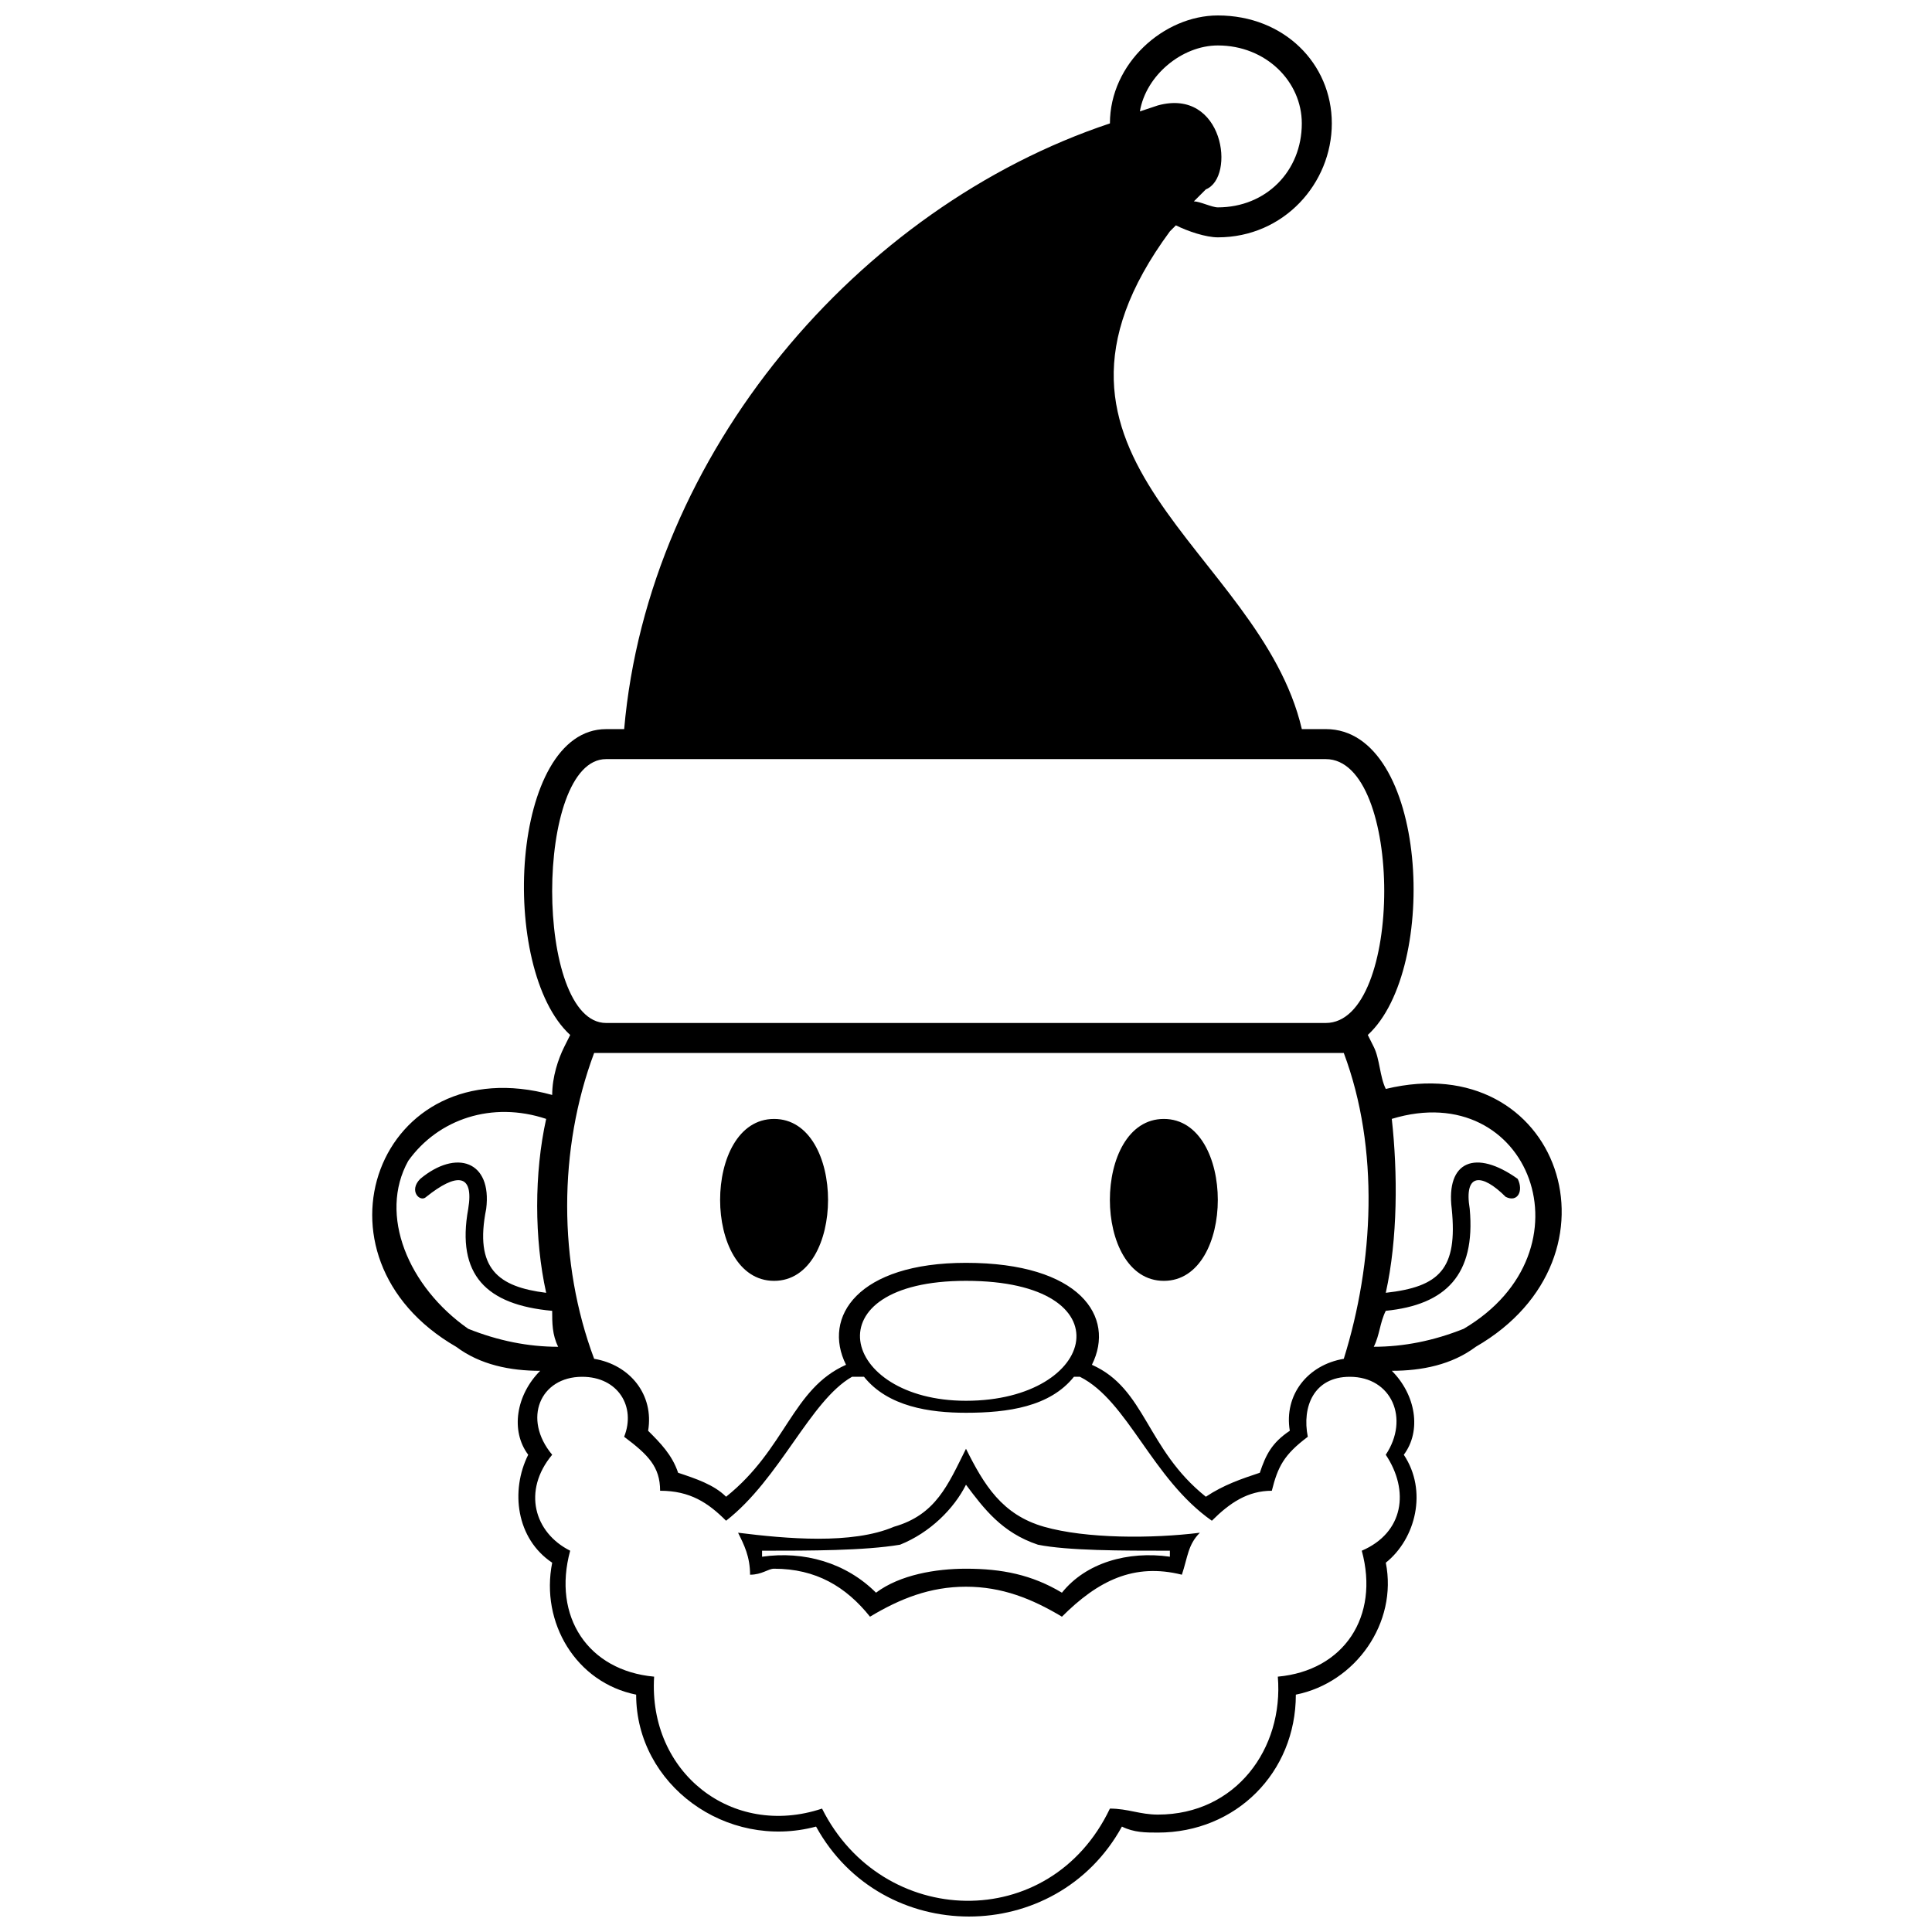 <?xml version="1.0" encoding="UTF-8"?>
<!-- Uploaded to: SVG Repo, www.svgrepo.com, Generator: SVG Repo Mixer Tools -->
<svg width="800px" height="800px" version="1.1" viewBox="144 144 512 512" xmlns="http://www.w3.org/2000/svg">
 <defs>
  <clipPath id="a">
   <path d="m242 148.09h316v503.81h-316z"/>
  </clipPath>
 </defs>
 <g clip-path="url(#a)">
  <path d="m349.14 440.53c19.07 0 19.07 42.91 0 42.91s-19.07-42.91 0-42.91zm-61.984 66.75c-7.945 0-15.895-1.59-22.25-6.356-41.32-23.84-20.66-79.465 25.43-66.75 0-4.769 1.59-9.535 3.18-12.715l1.59-3.18c-19.07-17.48-15.895-81.055 9.535-81.055h4.769c6.356-73.109 61.984-138.27 128.73-160.52 0-15.895 14.305-28.609 28.609-28.609 17.48 0 30.195 12.715 30.195 28.609s-12.715 30.195-30.195 30.195c-3.18 0-7.945-1.59-11.125-3.18l-1.59 1.59c-44.5 60.395 23.84 84.234 34.965 131.91h6.356c27.02 0 30.195 63.57 11.125 81.055l1.59 3.18c1.59 3.18 1.59 7.945 3.18 11.125 46.09-11.125 65.16 44.5 23.84 68.34-6.356 4.769-14.305 6.356-22.25 6.356 6.356 6.356 7.945 15.895 3.18 22.25 6.356 9.535 3.18 22.25-4.769 28.609 3.18 15.895-7.945 31.785-23.84 34.965 0 20.66-15.895 36.555-36.555 36.555-3.18 0-6.356 0-9.535-1.59-17.48 31.785-63.57 31.785-81.055 0-23.84 6.356-47.68-11.125-47.68-34.965-15.895-3.18-25.43-19.07-22.25-34.965-9.535-6.356-11.125-19.07-6.356-28.609-4.769-6.356-3.18-15.895 3.18-22.25zm193.89 31.785c1.59-6.356 3.18-9.535 9.535-14.305-1.59-7.945 1.59-15.895 11.125-15.895 11.125 0 15.895 11.125 9.535 20.66 6.356 9.535 4.769 20.66-6.356 25.43 4.769 17.48-4.769 31.785-22.25 33.375 1.59 19.07-11.125 36.555-31.785 36.555-4.769 0-7.945-1.59-12.715-1.59-15.895 33.375-60.395 31.785-76.285 0-23.84 7.945-46.09-9.535-44.5-34.965-17.48-1.59-27.02-15.895-22.25-33.375-9.535-4.769-12.715-15.895-4.769-25.43-7.945-9.535-3.18-20.66 7.945-20.66 9.535 0 14.305 7.945 11.125 15.895 6.356 4.769 9.535 7.945 9.535 14.305 7.945 0 12.715 3.18 17.48 7.945 14.305-11.125 22.25-31.785 33.375-38.145h3.18c6.356 7.945 17.48 9.535 27.02 9.535 11.125 0 22.25-1.59 28.609-9.535h1.59c12.715 6.356 19.07 27.02 34.965 38.145 4.769-4.769 9.535-7.945 15.895-7.945zm-141.45 11.125c1.59 3.18 3.18 6.356 3.18 11.125 3.18 0 4.769-1.59 6.356-1.59 11.125 0 19.07 4.769 25.43 12.715 7.945-4.769 15.895-7.945 25.43-7.945s17.48 3.18 25.43 7.945c9.535-9.535 19.07-14.305 31.785-11.125 1.59-4.769 1.59-7.945 4.769-11.125-12.715 1.59-30.195 1.59-41.32-1.59-11.125-3.18-15.895-11.125-20.66-20.66-4.769 9.535-7.945 17.48-19.07 20.66-11.125 4.769-28.609 3.18-41.32 1.59zm138.27-15.895c1.59-4.769 3.18-7.945 7.945-11.125-1.59-9.535 4.769-17.48 14.305-19.07 7.945-25.43 9.535-55.625 0-81.055h-198.66c-9.535 25.43-9.535 55.625 0 81.055 9.535 1.59 15.895 9.535 14.305 19.07 3.18 3.18 6.356 6.356 7.945 11.125 4.769 1.59 9.535 3.18 12.715 6.356 15.895-12.715 17.48-28.609 31.785-34.965-6.356-12.715 3.18-27.02 31.785-27.02 30.195 0 39.734 14.305 33.375 27.02 14.305 6.356 14.305 22.25 30.195 34.965 4.769-3.18 9.535-4.769 14.305-6.356zm-131.91 20.66v1.59c11.125-1.59 22.25 1.59 30.195 9.535 6.356-4.769 15.895-6.356 23.84-6.356 9.535 0 17.48 1.59 25.43 6.356 6.356-7.945 17.48-11.125 28.609-9.535v-1.59c-12.715 0-27.02 0-34.965-1.59-9.535-3.18-14.305-9.535-19.07-15.895-3.18 6.356-9.535 12.715-17.48 15.895-9.535 1.59-23.84 1.59-36.555 1.59zm-55.625-63.57c-17.48-1.59-25.43-9.535-22.25-27.02 1.59-9.535-3.18-9.535-11.125-3.18-1.59 1.59-4.769-1.59-1.59-4.769 9.535-7.945 19.07-4.769 17.48 7.945-3.18 15.895 3.18 20.66 15.895 22.25-3.18-14.305-3.18-31.785 0-46.09-14.305-4.769-28.609 0-36.555 11.125-7.945 14.305 0 33.375 15.895 44.5 7.945 3.18 15.895 4.769 23.84 4.769-1.59-3.18-1.59-6.356-1.59-9.535zm160.52-319.45c17.48-4.769 20.66 19.07 12.715 22.25l-3.18 3.18c1.59 0 4.769 1.59 6.356 1.59 12.715 0 22.25-9.535 22.25-22.25 0-11.125-9.535-20.66-22.25-20.66-9.535 0-19.07 7.945-20.66 17.48zm-50.859 311.5c42.91 0 34.965 31.785 0 31.785-33.375 0-41.32-31.785 0-31.785zm111.25 7.945c15.895-1.59 23.84-9.535 22.25-27.02-1.59-9.535 3.18-9.535 9.535-3.18 3.18 1.59 4.769-1.59 3.18-4.769-11.125-7.945-19.07-4.769-17.48 7.945 1.59 15.895-3.18 20.66-17.48 22.25 3.18-14.305 3.18-31.785 1.59-46.09 36.555-11.125 54.035 34.965 19.07 55.625-7.945 3.18-15.895 4.769-23.84 4.769 1.59-3.18 1.59-6.356 3.18-9.535zm-206.61-146.21h190.71c20.66 0 20.66 69.93 0 69.93h-190.71c-19.07 0-19.07-69.93 0-69.93zm147.8 95.359c-19.07 0-19.07 42.91 0 42.91s19.07-42.91 0-42.91z" fill-rule="evenodd"/>
 </g>
</svg>